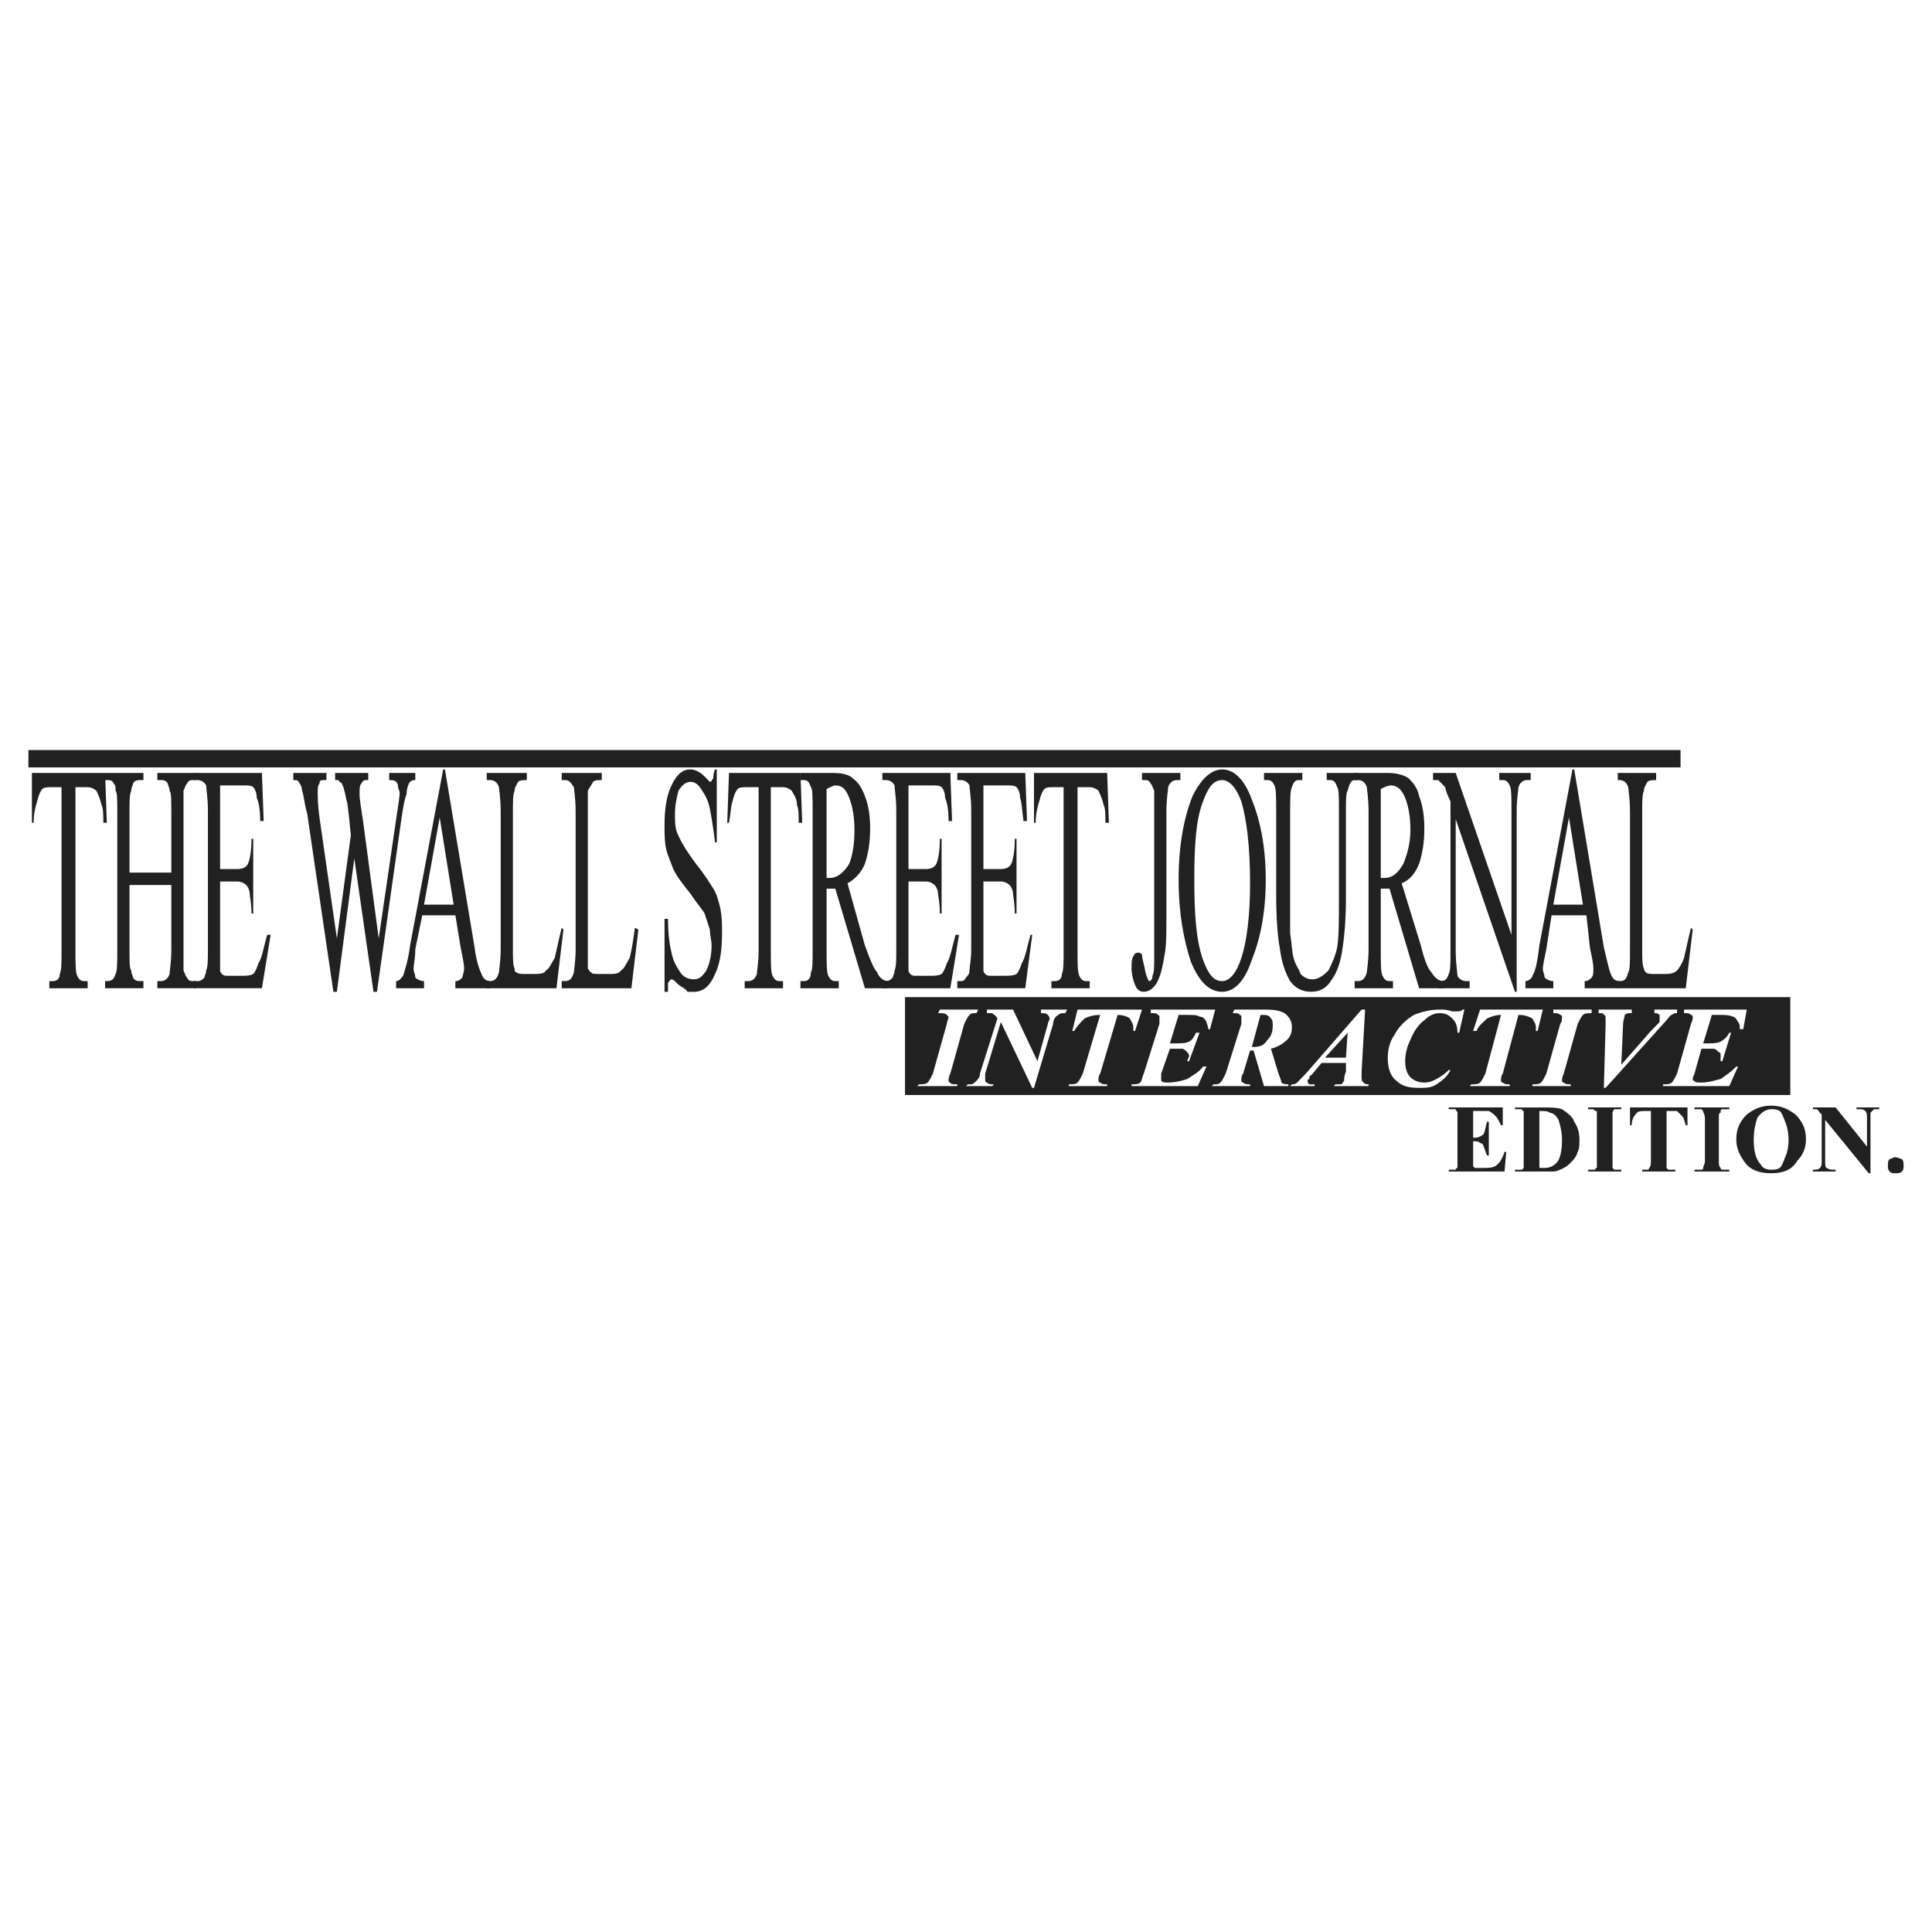 <?xml version="1.0" encoding="utf-8"?>
<!-- Generator: Adobe Illustrator 13.0.0, SVG Export Plug-In . SVG Version: 6.00 Build 14948)  -->
<!DOCTYPE svg PUBLIC "-//W3C//DTD SVG 1.0//EN" "http://www.w3.org/TR/2001/REC-SVG-20010904/DTD/svg10.dtd">
<svg version="1.0" id="Layer_1" xmlns="http://www.w3.org/2000/svg" xmlns:xlink="http://www.w3.org/1999/xlink" x="0px" y="0px"
	 width="192.756px" height="192.756px" viewBox="0 0 192.756 192.756" enable-background="new 0 0 192.756 192.756"
	 xml:space="preserve">
<g>
	<polygon fill-rule="evenodd" clip-rule="evenodd" fill="#FFFFFF" points="0,0 192.756,0 192.756,192.756 0,192.756 0,0 	"/>
	<polygon fill-rule="evenodd" clip-rule="evenodd" fill="#222121" points="90.292,109.248 178.619,109.248 178.619,99.484 
		90.292,99.484 90.292,109.248 	"/>
	<path fill-rule="evenodd" clip-rule="evenodd" fill="#222121" d="M10.485,77.119l0.173,4.97h-0.348c0-0.71,0-1.42-0.174-1.775
		c-0.174-0.71-0.348-1.065-0.521-1.42c-0.174-0.177-0.521-0.355-0.869-0.355H7.529V94.87c0,1.242,0,2.13,0.174,2.486
		c0.174,0.354,0.348,0.531,0.695,0.531h0.348v0.711H4.921v-0.711h0.348c0.348,0,0.695-0.178,0.695-0.71
		c0.174-0.354,0.174-1.065,0.174-2.307V78.539H5.095c-0.348,0-0.696,0-0.87,0.178c-0.174,0.177-0.348,0.532-0.521,1.243
		c-0.174,0.532-0.348,1.242-0.348,2.13H3.183v-4.97H10.485L10.485,77.119z"/>
	<path fill-rule="evenodd" clip-rule="evenodd" fill="#222121" d="M12.919,87.059h4.173v-6.035c0-1.243,0-1.953-0.174-2.13
		c0-0.355-0.174-0.532-0.174-0.71c-0.174-0.355-0.522-0.355-0.696-0.355h-0.348v-0.71h3.825v0.71h-0.174
		c-0.348,0-0.521,0-0.695,0.355c-0.174,0.178-0.174,0.355-0.348,0.71c0,0.355,0,1.065,0,2.13v13.667c0,1.243,0,1.953,0,2.13
		c0.173,0.354,0.173,0.533,0.348,0.709c0.174,0.355,0.348,0.355,0.695,0.355h0.174v0.711h-3.825v-0.711h0.348
		c0.348,0,0.696-0.178,0.87-0.71c0-0.354,0.174-1.065,0.174-2.485v-6.39h-4.173v6.39c0,1.243,0,1.953,0.174,2.13
		c0,0.354,0.174,0.533,0.174,0.709c0.174,0.355,0.521,0.355,0.696,0.355h0.347v0.711h-3.825v-0.711h0.173
		c0.522,0,0.696-0.178,0.87-0.71c0.174-0.354,0.174-1.065,0.174-2.485V81.024c0-1.243,0-1.953-0.174-2.13
		c0-0.355,0-0.532-0.174-0.71c-0.174-0.355-0.348-0.355-0.696-0.355h-0.173v-0.71h3.825v0.71h-0.347c-0.174,0-0.522,0-0.696,0.355
		c0,0.178-0.174,0.355-0.174,0.71c-0.174,0.355-0.174,1.065-0.174,2.13V87.059L12.919,87.059z"/>
	<path fill-rule="evenodd" clip-rule="evenodd" fill="#222121" d="M21.96,78.362v8.343h1.739c0.522,0,0.87-0.178,1.043-0.533
		s0.348-1.243,0.348-2.485h0.174v7.455H25.09c0-1.065-0.174-1.775-0.174-1.953c0-0.355-0.174-0.71-0.348-0.888
		c-0.174-0.178-0.521-0.355-0.87-0.355H21.96v7.1c0,0.888,0,1.42,0,1.775c0,0.177,0.174,0.354,0.174,0.354
		c0.174,0.179,0.348,0.179,0.521,0.179h1.565c0.348,0,0.695,0,1.043-0.179c0.174-0.177,0.348-0.532,0.522-1.065
		c0.347-0.532,0.521-1.598,0.869-2.84h0.348l-0.87,5.326h-6.781v-0.711H19.7c0.174,0,0.348,0,0.696-0.355
		c0-0.176,0.174-0.354,0.174-0.709c0.174-0.355,0.174-1.065,0.174-2.13V80.847c0-1.243-0.174-2.13-0.174-2.485
		c-0.174-0.355-0.522-0.533-0.87-0.533h-0.348v-0.71h6.781l0.174,4.792H25.96c0-1.243-0.174-1.952-0.348-2.308
		c0-0.532-0.174-0.887-0.348-1.065c-0.174-0.177-0.521-0.177-1.043-0.177H21.96L21.96,78.362z"/>
	<path fill-rule="evenodd" clip-rule="evenodd" fill="#222121" d="M41.435,77.119v0.71c-0.174,0-0.348,0-0.522,0.177
		c-0.174,0.178-0.348,0.71-0.348,1.243c-0.174,0.355-0.348,1.243-0.521,2.485l-2.434,17.217h-0.348l-1.913-13.312L33.61,98.951
		h-0.348l-2.608-17.75c-0.348-1.242-0.348-1.953-0.521-2.308c0-0.355-0.174-0.71-0.348-0.888c0-0.177-0.347-0.177-0.521-0.177v-0.71
		h3.304v0.71h-0.174c-0.348,0-0.521,0-0.521,0.355c-0.174,0.178-0.174,0.533-0.174,0.888s0,1.242,0.174,2.485l1.739,12.07
		l1.391-10.295l-0.174-1.775l-0.174-1.42c-0.174-0.533-0.174-0.888-0.348-1.42c0-0.178-0.174-0.355-0.174-0.533
		c-0.174-0.178-0.348-0.178-0.348-0.355c-0.174,0-0.174,0-0.348,0v-0.71h3.304v0.71h-0.174c-0.174,0-0.348,0-0.521,0.355
		c-0.174,0.178-0.174,0.533-0.174,1.065c0,0.533,0.174,1.42,0.348,2.663l1.565,11.715l1.739-11.893
		c0.174-1.243,0.348-2.13,0.348-2.663c0-0.178-0.174-0.355-0.174-0.71c0-0.178-0.174-0.355-0.174-0.355
		c-0.174-0.177-0.522-0.177-0.696-0.177v-0.71H41.435L41.435,77.119z"/>
	<path fill-rule="evenodd" clip-rule="evenodd" fill="#222121" d="M42.304,90.254l1.565-8.698l1.391,8.698H42.304L42.304,90.254z
		 M45.955,94.514c0.174,0.888,0.348,1.598,0.348,2.13c0,0.355-0.174,0.711-0.174,0.887c-0.174,0.178-0.348,0.355-0.695,0.355v0.711
		h3.477v-0.711c-0.348,0-0.695-0.178-0.869-0.71c-0.174-0.354-0.522-1.242-0.695-2.663l-2.956-17.75h-0.174l-3.304,17.573
		c-0.174,1.42-0.521,2.485-0.695,3.019c-0.174,0.176-0.348,0.531-0.695,0.531v0.711h2.782v-0.711c-0.348,0-0.696-0.178-0.869-0.355
		c0-0.354-0.174-0.532-0.174-0.887s0.174-1.065,0.174-1.953l0.695-3.373h3.304L45.955,94.514L45.955,94.514z"/>
	<path fill-rule="evenodd" clip-rule="evenodd" fill="#222121" d="M56.04,92.562l0.174,0.177l-0.696,5.858h-6.955v-0.711h0.348
		c0.348,0,0.696-0.178,0.87-0.887c0-0.177,0.174-1.065,0.174-2.308V81.024c0-1.42-0.174-2.308-0.174-2.485
		c-0.174-0.533-0.521-0.71-0.87-0.71h-0.348v-0.71h4v0.71c-0.348,0-0.696,0-0.87,0.177c-0.174,0.355-0.348,0.533-0.348,0.888
		c-0.174,0.355-0.174,1.065-0.174,2.308v13.49c0,0.888,0,1.598,0.174,1.953c0,0.178,0,0.355,0.174,0.355
		c0.174,0.177,0.521,0.177,1.043,0.177h0.521c0.695,0,1.217,0,1.391-0.354c0.347-0.178,0.521-0.71,0.869-1.243
		C55.518,94.87,55.692,93.982,56.04,92.562L56.04,92.562z"/>
	<path fill-rule="evenodd" clip-rule="evenodd" fill="#222121" d="M63.342,92.562l0.348,0.177l-0.695,5.858H56.04v-0.711h0.348
		c0.348,0,0.695-0.178,0.87-0.887c0-0.177,0.174-1.065,0.174-2.308V81.024c0-1.42-0.174-2.308-0.174-2.485
		c-0.348-0.533-0.521-0.71-0.87-0.71H56.04v-0.71h3.999v0.71c-0.348,0-0.695,0-0.869,0.177c-0.174,0.355-0.348,0.533-0.521,0.888
		c0,0.355,0,1.065,0,2.308v13.49c0,0.888,0,1.598,0,1.953C58.821,96.822,58.821,97,58.996,97c0,0.177,0.348,0.177,1.043,0.177h0.521
		c0.696,0,1.217,0,1.391-0.354c0.348-0.178,0.521-0.71,0.87-1.243C62.995,94.87,63.168,93.982,63.342,92.562L63.342,92.562z"/>
	<path fill-rule="evenodd" clip-rule="evenodd" fill="#222121" d="M71.514,76.764v7.278H71.34c-0.174-1.42-0.348-2.485-0.521-3.373
		c-0.174-0.887-0.521-1.42-0.869-1.952c-0.348-0.533-0.696-0.71-1.043-0.71c-0.522,0-0.869,0.355-1.217,0.888
		c-0.174,0.71-0.348,1.42-0.348,2.308c0,0.71,0,1.243,0.174,1.775c0.348,0.887,0.869,1.775,1.913,3.195
		c0.87,1.065,1.391,1.952,1.739,2.485s0.522,1.243,0.695,1.953c0.174,0.888,0.174,1.598,0.174,2.485
		c0,1.597-0.174,3.017-0.695,4.082c-0.521,1.243-1.217,1.774-2.086,1.774c-0.174,0-0.348,0-0.695,0c0-0.176-0.348-0.354-0.87-0.709
		c-0.348-0.355-0.521-0.533-0.695-0.533s-0.174,0.178-0.348,0.355c0,0.178,0,0.533,0,0.887h-0.348v-7.277h0.348
		c0,1.598,0.174,2.663,0.348,3.373c0.174,0.888,0.521,1.42,0.869,1.953c0.348,0.532,0.87,0.709,1.391,0.709s0.869-0.354,1.217-0.887
		c0.348-0.71,0.521-1.598,0.521-2.485c0-0.532-0.174-1.065-0.174-1.598c-0.174-0.532-0.348-1.065-0.521-1.597
		c-0.174-0.355-0.696-0.888-1.391-1.953c-0.869-1.065-1.391-1.775-1.739-2.485c-0.174-0.533-0.521-1.243-0.695-1.953
		s-0.174-1.598-0.174-2.485c0-1.42,0.174-2.84,0.695-3.905s1.043-1.598,1.913-1.598c0.348,0,0.869,0.177,1.391,0.71
		c0.348,0.355,0.521,0.532,0.521,0.532c0.174,0,0.174-0.177,0.348-0.354c0-0.178,0-0.533,0.174-0.888H71.514L71.514,76.764z"/>
	<path fill-rule="evenodd" clip-rule="evenodd" fill="#222121" d="M79.86,77.119l0.174,4.97h-0.348c0-0.71,0-1.42-0.174-1.775
		c0-0.71-0.348-1.065-0.521-1.42c-0.174-0.177-0.521-0.355-0.869-0.355h-1.217V94.87c0,1.242,0,2.13,0.174,2.486
		c0.174,0.354,0.348,0.531,0.695,0.531h0.348v0.711h-3.826v-0.711h0.348c0.348,0,0.695-0.178,0.869-0.71
		c0-0.354,0.174-1.065,0.174-2.307V78.539H74.47c-0.348,0-0.696,0-0.87,0.178c-0.174,0.177-0.348,0.532-0.521,1.243
		c-0.174,0.532-0.174,1.242-0.348,2.13h-0.174l0.174-4.97H79.86L79.86,77.119z"/>
	<path fill-rule="evenodd" clip-rule="evenodd" fill="#222121" d="M82.468,78.717c0.348-0.178,0.695-0.355,0.869-0.355
		c0.696,0,1.043,0.355,1.391,1.242c0.348,0.888,0.522,1.953,0.522,3.195c0,1.42-0.174,2.485-0.522,3.373
		c-0.521,0.887-1.217,1.42-1.913,1.42c-0.174,0-0.174,0-0.174,0c-0.174,0-0.174,0-0.174,0V78.717L82.468,78.717z M88.554,97.887
		c-0.348,0-0.869-0.355-1.043-0.887c-0.347-0.355-0.695-1.242-1.217-2.663l-1.739-6.213c0.696-0.354,1.391-1.065,1.739-1.952
		c0.348-1.065,0.521-2.13,0.521-3.55c0-1.242-0.174-2.308-0.521-3.195c-0.348-0.888-0.696-1.42-1.217-1.775
		c-0.348-0.355-1.043-0.533-1.913-0.533H79.86v0.71h0.348c0.348,0,0.521,0.177,0.695,0.71c0.174,0.178,0.174,1.065,0.174,2.485
		v13.667c0,1.243,0,2.13-0.174,2.308c0,0.709-0.348,0.887-0.695,0.887H79.86v0.711h3.825v-0.711h-0.348
		c-0.348,0-0.521-0.178-0.695-0.531c-0.174-0.356-0.174-1.244-0.174-2.664v-6.035c0,0,0,0,0.174,0c0,0,0,0,0.174,0
		c0,0,0.174,0,0.521,0l2.956,9.941h2.26V97.887L88.554,97.887z"/>
	<path fill-rule="evenodd" clip-rule="evenodd" fill="#222121" d="M90.64,78.362v8.343h1.739c0.521,0,0.869-0.178,1.043-0.533
		c0.174-0.355,0.348-1.243,0.348-2.485h0.174v7.455H93.77c0-1.065-0.174-1.775-0.174-1.953c0-0.355-0.174-0.71-0.348-0.888
		c-0.173-0.178-0.521-0.355-0.869-0.355H90.64v7.1c0,0.888,0,1.42,0,1.775c0,0.177,0.174,0.354,0.174,0.354
		c0.174,0.179,0.348,0.179,0.522,0.179H92.9c0.348,0,0.696,0,1.043-0.179c0.174-0.177,0.348-0.532,0.521-1.065
		c0.348-0.532,0.521-1.598,0.87-2.84h0.348l-0.869,5.326h-6.781v-0.711h0.348c0.174,0,0.348,0,0.695-0.355
		c0-0.176,0.174-0.354,0.174-0.709c0.174-0.355,0.174-1.065,0.174-2.13V80.847c0-1.243-0.174-2.13-0.174-2.485
		c-0.174-0.355-0.521-0.533-0.869-0.533h-0.348v-0.71h6.781l0.173,4.792h-0.348c0-1.243-0.174-1.952-0.348-2.308
		c0-0.532-0.174-0.887-0.348-1.065c-0.174-0.177-0.521-0.177-1.043-0.177H90.64L90.64,78.362z"/>
	<path fill-rule="evenodd" clip-rule="evenodd" fill="#222121" d="M98.117,78.362v8.343h1.738c0.521,0,0.869-0.178,1.043-0.533
		s0.348-1.243,0.348-2.485h0.174v7.455h-0.174c0-1.065-0.174-1.775-0.174-1.953c0-0.355-0.174-0.71-0.348-0.888
		s-0.521-0.355-0.869-0.355h-1.738v7.1c0,0.888,0,1.42,0,1.775c0,0.177,0.174,0.354,0.174,0.354
		c0.174,0.179,0.348,0.179,0.521,0.179h1.391c0.521,0,0.869,0,1.217-0.179c0.174-0.177,0.349-0.532,0.521-1.065
		c0.349-0.532,0.522-1.598,0.87-2.84h0.174l-0.695,5.326h-6.781v-0.711h0.348c0.174,0,0.348,0,0.521-0.355
		c0.174-0.176,0.348-0.354,0.348-0.709c0-0.355,0.174-1.065,0.174-2.13V80.847c0-1.243-0.174-2.13-0.174-2.485
		c-0.174-0.355-0.521-0.533-0.869-0.533h-0.348v-0.71h6.781l0.174,4.792h-0.348c-0.175-1.243-0.175-1.952-0.348-2.308
		c0-0.532-0.175-0.887-0.349-1.065c-0.174-0.177-0.521-0.177-1.043-0.177H98.117L98.117,78.362z"/>
	<path fill-rule="evenodd" clip-rule="evenodd" fill="#222121" d="M110.462,77.119l0.174,4.97h-0.348c0-0.71,0-1.42-0.174-1.775
		c-0.174-0.71-0.349-1.065-0.522-1.42c-0.173-0.177-0.521-0.355-0.869-0.355h-1.217V94.87c0,1.242,0,2.13,0.174,2.486
		c0.174,0.354,0.348,0.531,0.695,0.531h0.348v0.711h-3.825v-0.711h0.349c0.347,0,0.695-0.178,0.695-0.71
		c0.173-0.354,0.173-1.065,0.173-2.307V78.539h-1.043c-0.348,0-0.695,0-0.869,0.178c-0.174,0.177-0.348,0.532-0.521,1.243
		c-0.174,0.532-0.348,1.242-0.348,2.13h-0.174v-4.97H110.462L110.462,77.119z"/>
	<path fill-rule="evenodd" clip-rule="evenodd" fill="#222121" d="M113.939,77.829v-0.71h3.825v0.71h-0.349
		c-0.347,0-0.695,0.177-0.869,0.71c0,0.355-0.174,1.065-0.174,2.485v10.295c0,1.775,0,3.018-0.174,3.905
		c-0.174,1.065-0.348,1.952-0.695,2.662c-0.348,0.711-0.869,1.064-1.391,1.064c-0.348,0-0.695-0.176-0.87-0.709
		c-0.173-0.355-0.348-1.065-0.348-1.598c0-0.533,0-0.887,0.175-1.243c0.173-0.355,0.348-0.355,0.521-0.355c0,0,0.174,0,0.348,0.178
		c0,0.355,0.174,0.887,0.348,1.775c0.174,0.709,0.348,0.887,0.348,0.887c0.174,0,0.348-0.178,0.348-0.531
		c0.174-0.356,0.174-0.888,0.174-1.776V81.024c0-1.065,0-1.953,0-2.13c-0.174-0.355-0.174-0.532-0.348-0.71
		c-0.174-0.355-0.348-0.355-0.521-0.355H113.939L113.939,77.829z"/>
	<path fill-rule="evenodd" clip-rule="evenodd" fill="#222121" d="M123.85,79.959c0.521,1.775,0.869,4.437,0.869,8.165
		c0,3.373-0.348,5.858-0.869,7.456c-0.521,1.597-1.217,2.307-1.912,2.307c-0.87,0-1.392-0.71-1.913-2.129
		c-0.695-1.953-0.869-4.615-0.869-7.988c0-3.55,0.174-6.035,0.869-7.81c0.521-1.42,1.043-2.13,1.913-2.13
		C122.633,77.829,123.328,78.539,123.85,79.959L123.85,79.959z M118.981,79.427c-0.869,2.13-1.391,4.97-1.391,8.343
		c0,3.373,0.521,6.035,1.217,8.165c0.869,2.13,1.913,3.017,3.13,3.017s2.26-1.064,2.956-3.194c0.869-2.13,1.391-4.793,1.391-7.988
		c0-3.195-0.521-5.858-1.391-7.988c-0.696-1.953-1.739-3.018-2.956-3.018C120.895,76.764,119.851,77.652,118.981,79.427
		L118.981,79.427z"/>
	<path fill-rule="evenodd" clip-rule="evenodd" fill="#222121" d="M132.369,77.829v-0.71h3.13v0.71h-0.348
		c-0.348,0-0.521,0.355-0.695,1.065c-0.174,0.178-0.174,1.065-0.174,2.13v8.697c0,2.13-0.174,3.905-0.348,4.97
		c-0.174,1.243-0.521,2.308-1.044,3.017c-0.521,0.889-1.217,1.242-2.086,1.242s-1.564-0.354-2.087-1.064
		c-0.521-0.887-0.869-1.952-1.043-3.373c-0.174-0.887-0.348-2.662-0.348-5.147v-8.342c0-1.42,0-2.308-0.174-2.663
		c-0.174-0.355-0.348-0.533-0.695-0.533h-0.348v-0.71h3.825v0.71h-0.348c-0.348,0-0.521,0.177-0.695,0.71
		c-0.175,0.355-0.175,1.243-0.175,2.485v9.23c0,0.888,0,1.775,0,2.84c0.175,1.065,0.175,1.952,0.349,2.485
		c0.174,0.71,0.521,1.065,0.695,1.597c0.348,0.354,0.695,0.532,1.217,0.532s1.043-0.354,1.565-0.887
		c0.347-0.71,0.695-1.42,0.869-2.308c0.174-1.065,0.174-2.662,0.174-4.97v-8.52c0-1.42,0-2.308-0.174-2.485
		c-0.174-0.533-0.348-0.71-0.695-0.71H132.369L132.369,77.829z"/>
	<path fill-rule="evenodd" clip-rule="evenodd" fill="#222121" d="M137.76,78.717c0.348-0.178,0.695-0.355,1.043-0.355
		c0.521,0,1.043,0.355,1.392,1.242c0.347,0.888,0.521,1.953,0.521,3.195c0,1.42-0.348,2.485-0.696,3.373
		c-0.521,0.887-1.043,1.42-1.912,1.42c0,0,0,0-0.174,0h-0.174V78.717L137.76,78.717z M144.02,97.887
		c-0.522,0-0.87-0.355-1.218-0.887c-0.348-0.355-0.695-1.242-1.043-2.663l-1.913-6.213c0.87-0.354,1.392-1.065,1.739-1.952
		c0.348-1.065,0.521-2.13,0.521-3.55c0-1.242-0.174-2.308-0.521-3.195c-0.174-0.888-0.695-1.42-1.044-1.775
		c-0.521-0.355-1.217-0.533-2.086-0.533h-3.304v0.71h0.348c0.348,0,0.696,0.177,0.87,0.71c0,0.178,0.173,1.065,0.173,2.485v13.667
		c0,1.243-0.173,2.13-0.173,2.308c-0.174,0.709-0.522,0.887-0.87,0.887h-0.348v0.711h3.825v-0.711h-0.348
		c-0.348,0-0.521-0.178-0.695-0.531c-0.174-0.356-0.174-1.244-0.174-2.664v-6.035h0.174h0.174c0.174,0,0.348,0,0.521,0l2.956,9.941
		h2.435V97.887L144.02,97.887z"/>
	<path fill-rule="evenodd" clip-rule="evenodd" fill="#222121" d="M142.976,77.119h2.261l5.563,16.153V80.847
		c0-1.243,0-2.13-0.174-2.485c-0.174-0.355-0.348-0.533-0.695-0.533h-0.348v-0.71h3.13v0.71h-0.348c-0.348,0-0.695,0.177-0.87,0.71
		c0,0.355-0.174,1.065-0.174,2.308v18.104h-0.174l-5.911-17.217V94.87c0,1.242,0.174,2.13,0.174,2.486
		c0.174,0.354,0.521,0.531,0.869,0.531h0.348v0.711h-3.13v-0.711h0.174c0.521,0,0.696-0.178,0.87-0.71
		c0.174-0.354,0.174-1.065,0.174-2.307v-14.91c-0.348-0.71-0.522-1.243-0.522-1.42c-0.173-0.177-0.347-0.355-0.695-0.71
		c-0.174,0-0.348,0-0.521,0V77.119L142.976,77.119z"/>
	<path fill-rule="evenodd" clip-rule="evenodd" fill="#222121" d="M154.973,90.254l1.565-8.698l1.391,8.698H154.973L154.973,90.254z
		 M158.624,94.514c0.174,0.888,0.348,1.598,0.348,2.13c0,0.355,0,0.711-0.174,0.887c-0.174,0.178-0.348,0.355-0.695,0.355v0.711
		h3.478v-0.711c-0.348,0-0.695-0.178-0.869-0.71c-0.174-0.354-0.348-1.242-0.695-2.663l-2.956-17.75h-0.174l-3.304,17.573
		c-0.174,1.42-0.348,2.485-0.695,3.019c0,0.176-0.348,0.531-0.695,0.531v0.711h2.781v-0.711c-0.348,0-0.695-0.178-0.869-0.355
		c0-0.354-0.174-0.532-0.174-0.887s0.174-1.065,0.348-1.953l0.521-3.373h3.478L158.624,94.514L158.624,94.514z"/>
	<path fill-rule="evenodd" clip-rule="evenodd" fill="#222121" d="M168.709,92.562l0.174,0.177l-0.695,5.858h-6.781v-0.711h0.174
		c0.521,0,0.695-0.178,0.869-0.887c0.174-0.177,0.174-1.065,0.174-2.308V81.024c0-1.42-0.174-2.308-0.174-2.485
		c-0.174-0.533-0.521-0.71-0.869-0.71h-0.174v-0.71h3.825v0.71c-0.348,0-0.695,0-0.869,0.177c-0.174,0.355-0.348,0.533-0.348,0.888
		c-0.174,0.355-0.174,1.065-0.174,2.308v13.49c0,0.888,0,1.598,0.174,1.953c0,0.178,0.174,0.355,0.174,0.355
		c0.174,0.177,0.521,0.177,1.043,0.177h0.695c0.521,0,1.043,0,1.392-0.354c0.174-0.178,0.521-0.71,0.695-1.243
		C168.188,94.87,168.361,93.982,168.709,92.562L168.709,92.562z"/>
	<path fill-rule="evenodd" clip-rule="evenodd" fill="#FFFFFF" d="M93.596,101.082l0.174-0.355h3.825l-0.174,0.355
		c-0.348,0-0.522,0-0.696,0.178s-0.348,0.533-0.521,0.887l-1.391,4.971c-0.174,0.355-0.174,0.533-0.174,0.711
		c0,0,0,0.176,0.174,0.176c0,0.178,0.347,0.178,0.695,0.178v0.178h-4l0.174-0.178c0.348,0,0.695,0,0.869-0.178
		c0.174-0.176,0.348-0.531,0.522-0.887l1.391-4.971c0-0.176,0.174-0.531,0.174-0.709l-0.174-0.178
		C94.292,101.082,94.118,101.082,93.596,101.082L93.596,101.082z"/>
	<path fill-rule="evenodd" clip-rule="evenodd" fill="#FFFFFF" d="M101.072,100.727l2.435,5.148l1.043-3.729
		c0-0.176,0.174-0.354,0.174-0.531s-0.174-0.355-0.174-0.355c-0.174-0.178-0.348-0.178-0.695-0.178v-0.355h2.608l-0.174,0.355
		c-0.348,0-0.521,0-0.696,0.178c-0.347,0.178-0.521,0.533-0.521,0.887l-1.912,6.391h-0.174l-3.13-6.566l-1.564,5.146
		c0,0.178,0,0.355,0,0.533s0,0.354,0.174,0.354c0.174,0.178,0.348,0.178,0.695,0.178l-0.174,0.178h-2.608l0.174-0.178
		c0.174,0,0.348,0,0.348,0c0.174,0,0.348-0.178,0.522-0.354c0.174-0.178,0.347-0.355,0.347-0.711l1.739-5.502
		c-0.174-0.355-0.348-0.355-0.521-0.533c-0.174,0-0.348,0-0.521,0v-0.355H101.072L101.072,100.727z"/>
	<path fill-rule="evenodd" clip-rule="evenodd" fill="#FFFFFF" d="M107.506,100.727h6.434l-0.696,2.131h-0.173
		c0-0.178,0-0.178,0-0.355c0-0.355-0.175-0.531-0.349-0.887c-0.174-0.178-0.695-0.355-1.217-0.355l-1.739,5.857
		c-0.174,0.178-0.174,0.533-0.174,0.711c0,0,0,0.176,0.174,0.176c0.175,0.178,0.349,0.178,0.696,0.178v0.178h-3.825v-0.178
		c0.348,0,0.695,0,0.869-0.178c0.174-0.176,0.348-0.531,0.521-0.887l1.738-5.857c-0.695,0-1.217,0.178-1.564,0.355
		c-0.348,0.355-0.695,0.709-1.043,1.242h-0.174L107.506,100.727L107.506,100.727z"/>
	<path fill-rule="evenodd" clip-rule="evenodd" fill="#FFFFFF" d="M117.591,101.26l-0.87,2.84h0.349c0.695,0,1.217,0,1.564-0.178
		s0.521-0.533,0.695-0.887h0.348l-1.043,2.84h-0.174c0-0.178,0.174-0.355,0.174-0.533s-0.174-0.355-0.174-0.355
		c-0.174-0.176-0.348-0.354-0.521-0.354s-0.522,0-0.869,0h-0.349l-0.869,2.484c0,0.355,0,0.533,0,0.533c0,0.178,0,0.178,0,0.178
		c0.174,0.176,0.348,0.176,0.695,0.176c0.696,0,1.392-0.176,1.913-0.354c0.521-0.355,1.217-0.711,1.564-1.244h0.348l-0.869,1.953
		h-6.607v-0.178c0.348,0,0.696,0,0.87-0.178c0.174-0.176,0.174-0.531,0.348-0.887l1.564-4.971c0-0.354,0-0.531,0-0.709
		c0,0,0-0.178-0.174-0.178c0-0.178-0.348-0.178-0.695-0.178v-0.355h6.434l-0.521,1.953h-0.175c0-0.355-0.174-0.533-0.174-0.709
		c-0.174-0.355-0.348-0.533-0.695-0.533c-0.174-0.178-0.695-0.178-1.217-0.178H117.591L117.591,101.26z"/>
	<path fill-rule="evenodd" clip-rule="evenodd" fill="#FFFFFF" d="M125.763,101.26h0.174c0.348,0,0.695,0,0.869,0.355
		c0.174,0.178,0.174,0.355,0.174,0.709c0,0.711-0.174,1.064-0.521,1.42c-0.348,0.533-0.695,0.711-1.392,0.711h-0.173L125.763,101.26
		L125.763,101.26z M124.894,104.811h0.173l1.044,3.549h2.435v-0.178c-0.175,0-0.522,0-0.696-0.178c0-0.176-0.174-0.531-0.348-1.064
		l-0.695-2.307c0.695-0.178,1.217-0.533,1.391-0.711c0.521-0.355,0.696-0.887,0.696-1.42c0-0.531-0.175-0.887-0.522-1.242
		s-1.043-0.533-2.086-0.533h-3.13l-0.174,0.355c0.348,0,0.695,0,0.695,0.178c0.174,0,0.174,0.178,0.174,0.178
		c0,0.178,0,0.533,0,0.709l-1.564,4.971c-0.174,0.355-0.348,0.711-0.521,0.887c-0.174,0.178-0.348,0.178-0.696,0.178l-0.173,0.178
		h3.824v-0.178c-0.348,0-0.521,0-0.695-0.178c-0.174,0-0.174-0.176-0.174-0.176c0-0.178,0-0.533,0.174-0.711l0.695-2.307H124.894
		L124.894,104.811z"/>
	<path fill-rule="evenodd" clip-rule="evenodd" fill="#FFFFFF" d="M132.195,105.52l2.261-2.484l-0.174,2.484H132.195L132.195,105.52
		z M134.282,106.939c-0.174,0.355-0.174,0.711-0.174,0.889c-0.174,0.176-0.174,0.354-0.348,0.354c0,0-0.348,0-0.521,0l-0.174,0.178
		h3.477v-0.178c-0.173,0-0.347,0-0.521-0.178c-0.174-0.176-0.174-0.354-0.174-0.531c0,0,0-0.178,0-0.533l0.349-6.213h-0.349
		l-5.563,6.391c-0.348,0.355-0.695,0.711-0.869,0.887c-0.174,0.178-0.348,0.178-0.521,0.178l-0.175,0.178h2.435v-0.178
		c-0.174,0-0.348,0-0.521,0c-0.174-0.178-0.174-0.178-0.174-0.354c0,0,0-0.178,0.174-0.178c0-0.178,0-0.355,0.174-0.355l1.043-1.242
		h2.435V106.939L134.282,106.939z"/>
	<path fill-rule="evenodd" clip-rule="evenodd" fill="#FFFFFF" d="M146.105,100.727l-0.521,2.309h-0.174
		c0-0.711-0.174-1.064-0.521-1.42s-0.696-0.533-1.218-0.533s-1.043,0.178-1.564,0.711c-0.521,0.354-1.043,1.064-1.391,1.951
		c-0.348,0.711-0.521,1.42-0.521,2.131c0,0.709,0.174,1.242,0.521,1.598s0.869,0.531,1.391,0.531s0.869-0.176,1.217-0.354
		s0.869-0.533,1.218-0.889h0.174c-0.348,0.711-0.869,1.066-1.392,1.42c-0.521,0.355-1.043,0.355-1.738,0.355
		c-1.044,0-1.739-0.178-2.261-0.709c-0.695-0.533-0.869-1.422-0.869-2.309c0-0.709,0.174-1.598,0.695-2.307
		c0.348-0.711,1.044-1.42,1.913-1.953c0.869-0.355,1.738-0.533,2.607-0.533c0.349,0,0.696,0,1.218,0.178c0.174,0,0.348,0,0.521,0
		s0.348,0,0.521-0.178H146.105L146.105,100.727z"/>
	<path fill-rule="evenodd" clip-rule="evenodd" fill="#FFFFFF" d="M147.67,100.727h6.26l-0.521,2.131h-0.174
		c0-0.178,0-0.178,0-0.355c0-0.355-0.174-0.531-0.348-0.887c-0.348-0.178-0.695-0.355-1.392-0.355l-1.564,5.857
		c-0.174,0.178-0.174,0.533-0.174,0.711c0,0,0,0.176,0.174,0.176c0.174,0.178,0.348,0.178,0.695,0.178v0.178h-3.999l0.174-0.178
		c0.348,0,0.695,0,0.869-0.178c0.174-0.176,0.349-0.531,0.522-0.887l1.564-5.857c-0.521,0-1.043,0.178-1.391,0.355
		c-0.348,0.355-0.87,0.709-1.044,1.242h-0.348L147.67,100.727L147.67,100.727z"/>
	<path fill-rule="evenodd" clip-rule="evenodd" fill="#FFFFFF" d="M154.973,101.082v-0.355h3.825v0.355
		c-0.348,0-0.695,0-0.869,0.178s-0.348,0.533-0.521,0.887l-1.392,4.971c-0.173,0.355-0.173,0.533-0.173,0.711
		c0,0,0,0.176,0.173,0.176c0.175,0.178,0.349,0.178,0.696,0.178v0.178h-3.825v-0.178c0.348,0,0.695,0,0.869-0.178
		c0.174-0.176,0.348-0.531,0.521-0.887l1.392-4.971c0.174-0.176,0.174-0.531,0.174-0.709c0,0,0-0.178-0.174-0.178
		C155.494,101.082,155.32,101.082,154.973,101.082L154.973,101.082z"/>
	<path fill-rule="evenodd" clip-rule="evenodd" fill="#FFFFFF" d="M160.016,108.537l0.174-6.213c0-0.531,0-0.709,0-0.709
		c0-0.178,0-0.355-0.174-0.355c0-0.178-0.174-0.178-0.521-0.178v-0.355h3.303v0.355c-0.348,0-0.521,0-0.695,0.178
		c0,0.178-0.174,0.533-0.174,1.064l-0.174,3.906l2.956-3.373c0.521-0.533,0.695-0.711,0.869-0.887c0-0.178,0-0.355,0-0.533
		s0-0.178,0-0.178c-0.174-0.178-0.348-0.178-0.521-0.178v-0.355h2.261v0.355c-0.174,0-0.349,0-0.522,0.178
		c-0.174,0-0.348,0.355-0.695,0.711l-5.911,6.566H160.016L160.016,108.537z"/>
	<path fill-rule="evenodd" clip-rule="evenodd" fill="#FFFFFF" d="M170.795,101.26l-0.869,2.84h0.174c0.695,0,1.218,0,1.565-0.178
		s0.695-0.533,0.869-0.887h0.174l-0.869,2.84h-0.174c0-0.178,0-0.355,0-0.533s0-0.355-0.175-0.355
		c-0.173-0.176-0.347-0.354-0.521-0.354c-0.174,0-0.347,0-0.695,0h-0.521l-0.695,2.484c-0.174,0.355-0.174,0.533-0.174,0.533
		c0,0.178,0,0.178,0.174,0.178c0,0.176,0.348,0.176,0.695,0.176c0.695,0,1.217-0.176,1.913-0.354
		c0.521-0.355,1.043-0.711,1.564-1.244h0.174l-0.869,1.953h-6.607v-0.178c0.348,0,0.695,0,0.869-0.178
		c0.174-0.176,0.349-0.531,0.522-0.887l1.391-4.971c0.174-0.354,0.174-0.531,0.174-0.709c0,0,0-0.178-0.174-0.178
		c-0.174-0.178-0.348-0.178-0.695-0.178v-0.355h6.26l-0.349,1.953h-0.348c0-0.355,0-0.533-0.174-0.709
		c-0.174-0.355-0.348-0.533-0.521-0.533c-0.348-0.178-0.869-0.178-1.392-0.178H170.795L170.795,101.26z"/>
	<path fill-rule="evenodd" clip-rule="evenodd" fill="#222121" d="M146.975,110.846v2.662h0.174c0.348,0,0.695-0.178,0.87-0.355
		c0.174-0.355,0.174-0.711,0.348-1.242h0.174v3.373h-0.174c-0.174-0.355-0.174-0.533-0.348-0.889c0-0.178-0.175-0.355-0.349-0.355
		c-0.174-0.176-0.348-0.176-0.695-0.176v1.773c0,0.355,0,0.533,0,0.711l0.174,0.178c0,0,0.174,0,0.348,0h0.348
		c0.696,0,1.218,0,1.565-0.355s0.521-0.711,0.695-1.242h0.174l-0.174,1.953h-5.563v-0.178h0.174c0.174,0,0.348,0,0.521,0
		c0,0,0-0.178,0.174-0.178c0-0.178,0-0.355,0-0.711v-4.26c0-0.355,0-0.533,0-0.533c0-0.176-0.174-0.176-0.174-0.354
		c-0.174,0-0.348,0-0.521,0h-0.174v-0.178h5.39v1.775h-0.174c-0.174-0.355-0.348-0.711-0.521-0.889s-0.348-0.355-0.695-0.531
		c-0.174,0-0.521,0-0.87,0H146.975L146.975,110.846z"/>
	<path fill-rule="evenodd" clip-rule="evenodd" fill="#222121" d="M154.625,111.021c0.348,0,0.695,0.355,0.869,0.711
		c0.175,0.533,0.349,1.242,0.349,1.953c0,1.064-0.174,1.951-0.522,2.307c-0.348,0.355-0.695,0.533-1.217,0.533
		c-0.174,0-0.348,0-0.348,0c-0.174,0-0.174,0-0.174-0.178c0,0,0-0.178,0-0.533v-4.969
		C154.104,110.846,154.451,110.846,154.625,111.021L154.625,111.021z M153.93,116.881c0.521,0,0.695,0,1.043,0
		s0.696-0.178,1.043-0.355c0.349-0.178,0.522-0.355,0.696-0.533c0.348-0.355,0.521-0.533,0.695-1.064
		c0.174-0.355,0.174-0.711,0.174-1.242c0-0.711-0.174-1.244-0.521-1.775c-0.174-0.533-0.695-0.889-1.217-1.242
		c-0.522-0.178-1.044-0.178-1.913-0.178h-2.782v0.178h0.174c0.174,0,0.349,0,0.522,0c0,0.178,0.174,0.178,0.174,0.178
		c0,0.176,0,0.354,0,0.709v4.26c0,0.355,0,0.533,0,0.711l-0.174,0.178c-0.174,0-0.349,0-0.522,0h-0.174v0.178H153.93L153.93,116.881
		z"/>
	<path fill-rule="evenodd" clip-rule="evenodd" fill="#222121" d="M161.754,116.703v0.178h-3.304v-0.178h0.174
		c0.174,0,0.348,0,0.521,0c0,0,0-0.178,0.175-0.178c0-0.178,0-0.355,0-0.711v-4.26c0-0.355,0-0.533,0-0.709
		c-0.175,0-0.175,0-0.349-0.178c0,0-0.174,0-0.348,0h-0.174v-0.178h3.304v0.178h-0.174c-0.174,0-0.348,0-0.521,0
		c0,0-0.174,0.178-0.174,0.354c0,0,0,0.178,0,0.533v4.26c0,0.355,0,0.533,0,0.711l0.174,0.178c0.174,0,0.348,0,0.521,0H161.754
		L161.754,116.703z"/>
	<path fill-rule="evenodd" clip-rule="evenodd" fill="#222121" d="M168.361,110.49v1.775h-0.174
		c-0.174-0.533-0.174-0.711-0.348-0.889s-0.348-0.355-0.521-0.531c-0.174,0-0.349,0-0.696,0h-0.348v4.969c0,0.355,0,0.533,0,0.711
		l0.174,0.178c0.174,0,0.348,0,0.521,0h0.175v0.178h-3.304v-0.178h0.174c0.174,0,0.348,0,0.348,0c0.174,0,0.174-0.178,0.174-0.178
		c0.174-0.178,0.174-0.355,0.174-0.711v-4.969h-0.521c-0.348,0-0.695,0-0.87,0.176c-0.348,0.355-0.521,0.711-0.521,1.244h-0.174
		v-1.775H168.361L168.361,110.49z"/>
	<path fill-rule="evenodd" clip-rule="evenodd" fill="#222121" d="M172.534,116.703v0.178h-3.478v-0.178h0.348
		c0.174,0,0.174,0,0.348,0s0.174-0.178,0.174-0.178c0-0.178,0.174-0.355,0.174-0.711v-4.26c0-0.355-0.174-0.533-0.174-0.709
		c0,0,0,0-0.174-0.178c-0.174,0-0.174,0-0.348,0h-0.348v-0.178h3.478v0.178h-0.348c-0.174,0-0.348,0-0.348,0
		c-0.174,0-0.174,0.178-0.174,0.354c-0.175,0-0.175,0.178-0.175,0.533v4.26c0,0.355,0,0.533,0.175,0.711c0,0,0,0.178,0.174,0.178
		c0,0,0.174,0,0.348,0H172.534L172.534,116.703z"/>
	<path fill-rule="evenodd" clip-rule="evenodd" fill="#222121" d="M177.576,110.846c0.174,0.176,0.348,0.531,0.521,1.064
		c0.174,0.355,0.348,1.064,0.348,1.775c0,0.887-0.174,1.42-0.348,1.773c-0.174,0.533-0.348,0.889-0.521,1.066
		c-0.348,0.178-0.521,0.178-0.869,0.178c-0.521,0-0.869-0.178-1.043-0.533c-0.522-0.533-0.695-1.42-0.695-2.484
		c0-0.889,0.173-1.598,0.348-2.131c0.348-0.533,0.869-0.887,1.391-0.887C177.055,110.668,177.229,110.668,177.576,110.846
		L177.576,110.846z M174.273,111.199c-0.696,0.711-1.044,1.42-1.044,2.486c0,0.887,0.348,1.598,0.869,2.307
		c0.521,0.711,1.392,1.064,2.608,1.064s2.087-0.354,2.608-1.242c0.521-0.531,0.869-1.242,0.869-2.129
		c0-1.066-0.348-1.775-1.043-2.486c-0.696-0.531-1.392-0.887-2.435-0.887S174.969,110.668,174.273,111.199L174.273,111.199z"/>
	<path fill-rule="evenodd" clip-rule="evenodd" fill="#222121" d="M183.141,110.49l3.129,3.904v-2.662c0-0.533,0-0.711-0.173-0.887
		c-0.175-0.178-0.349-0.178-0.87-0.178v-0.178h2.261v0.178c-0.348,0-0.521,0-0.521,0c-0.174,0.178-0.174,0.178-0.348,0.354
		c0,0.178,0,0.355,0,0.711v5.324h-0.175l-4.347-5.324v4.082c0,0.355,0,0.711,0.174,0.711c0.175,0.178,0.522,0.178,0.696,0.178h0.174
		v0.178h-2.261v-0.178c0.348,0,0.521,0,0.695-0.178s0.174-0.355,0.174-0.711v-4.615l-0.174-0.178
		c-0.174-0.176-0.174-0.354-0.348-0.354c0,0-0.174,0-0.348,0v-0.178H183.141L183.141,110.49z"/>
	<path fill-rule="evenodd" clip-rule="evenodd" fill="#222121" d="M189.052,115.459c0.348,0,0.521,0.178,0.696,0.178
		c0.173,0.178,0.173,0.355,0.173,0.711c0,0.178,0,0.355-0.173,0.533c-0.175,0.176-0.349,0.176-0.696,0.176
		c-0.174,0-0.348,0-0.521-0.176c-0.174-0.178-0.174-0.355-0.174-0.533c0-0.355,0-0.533,0.174-0.711
		C188.704,115.637,188.878,115.459,189.052,115.459L189.052,115.459z"/>
	<polygon fill-rule="evenodd" clip-rule="evenodd" fill="#222121" points="2.834,75.699 167.666,75.699 2.834,75.699 	"/>
	
		<line fill="none" stroke="#222121" stroke-width="1.73" stroke-miterlimit="2.613" x1="2.835" y1="75.699" x2="167.666" y2="75.699"/>
</g>
</svg>
